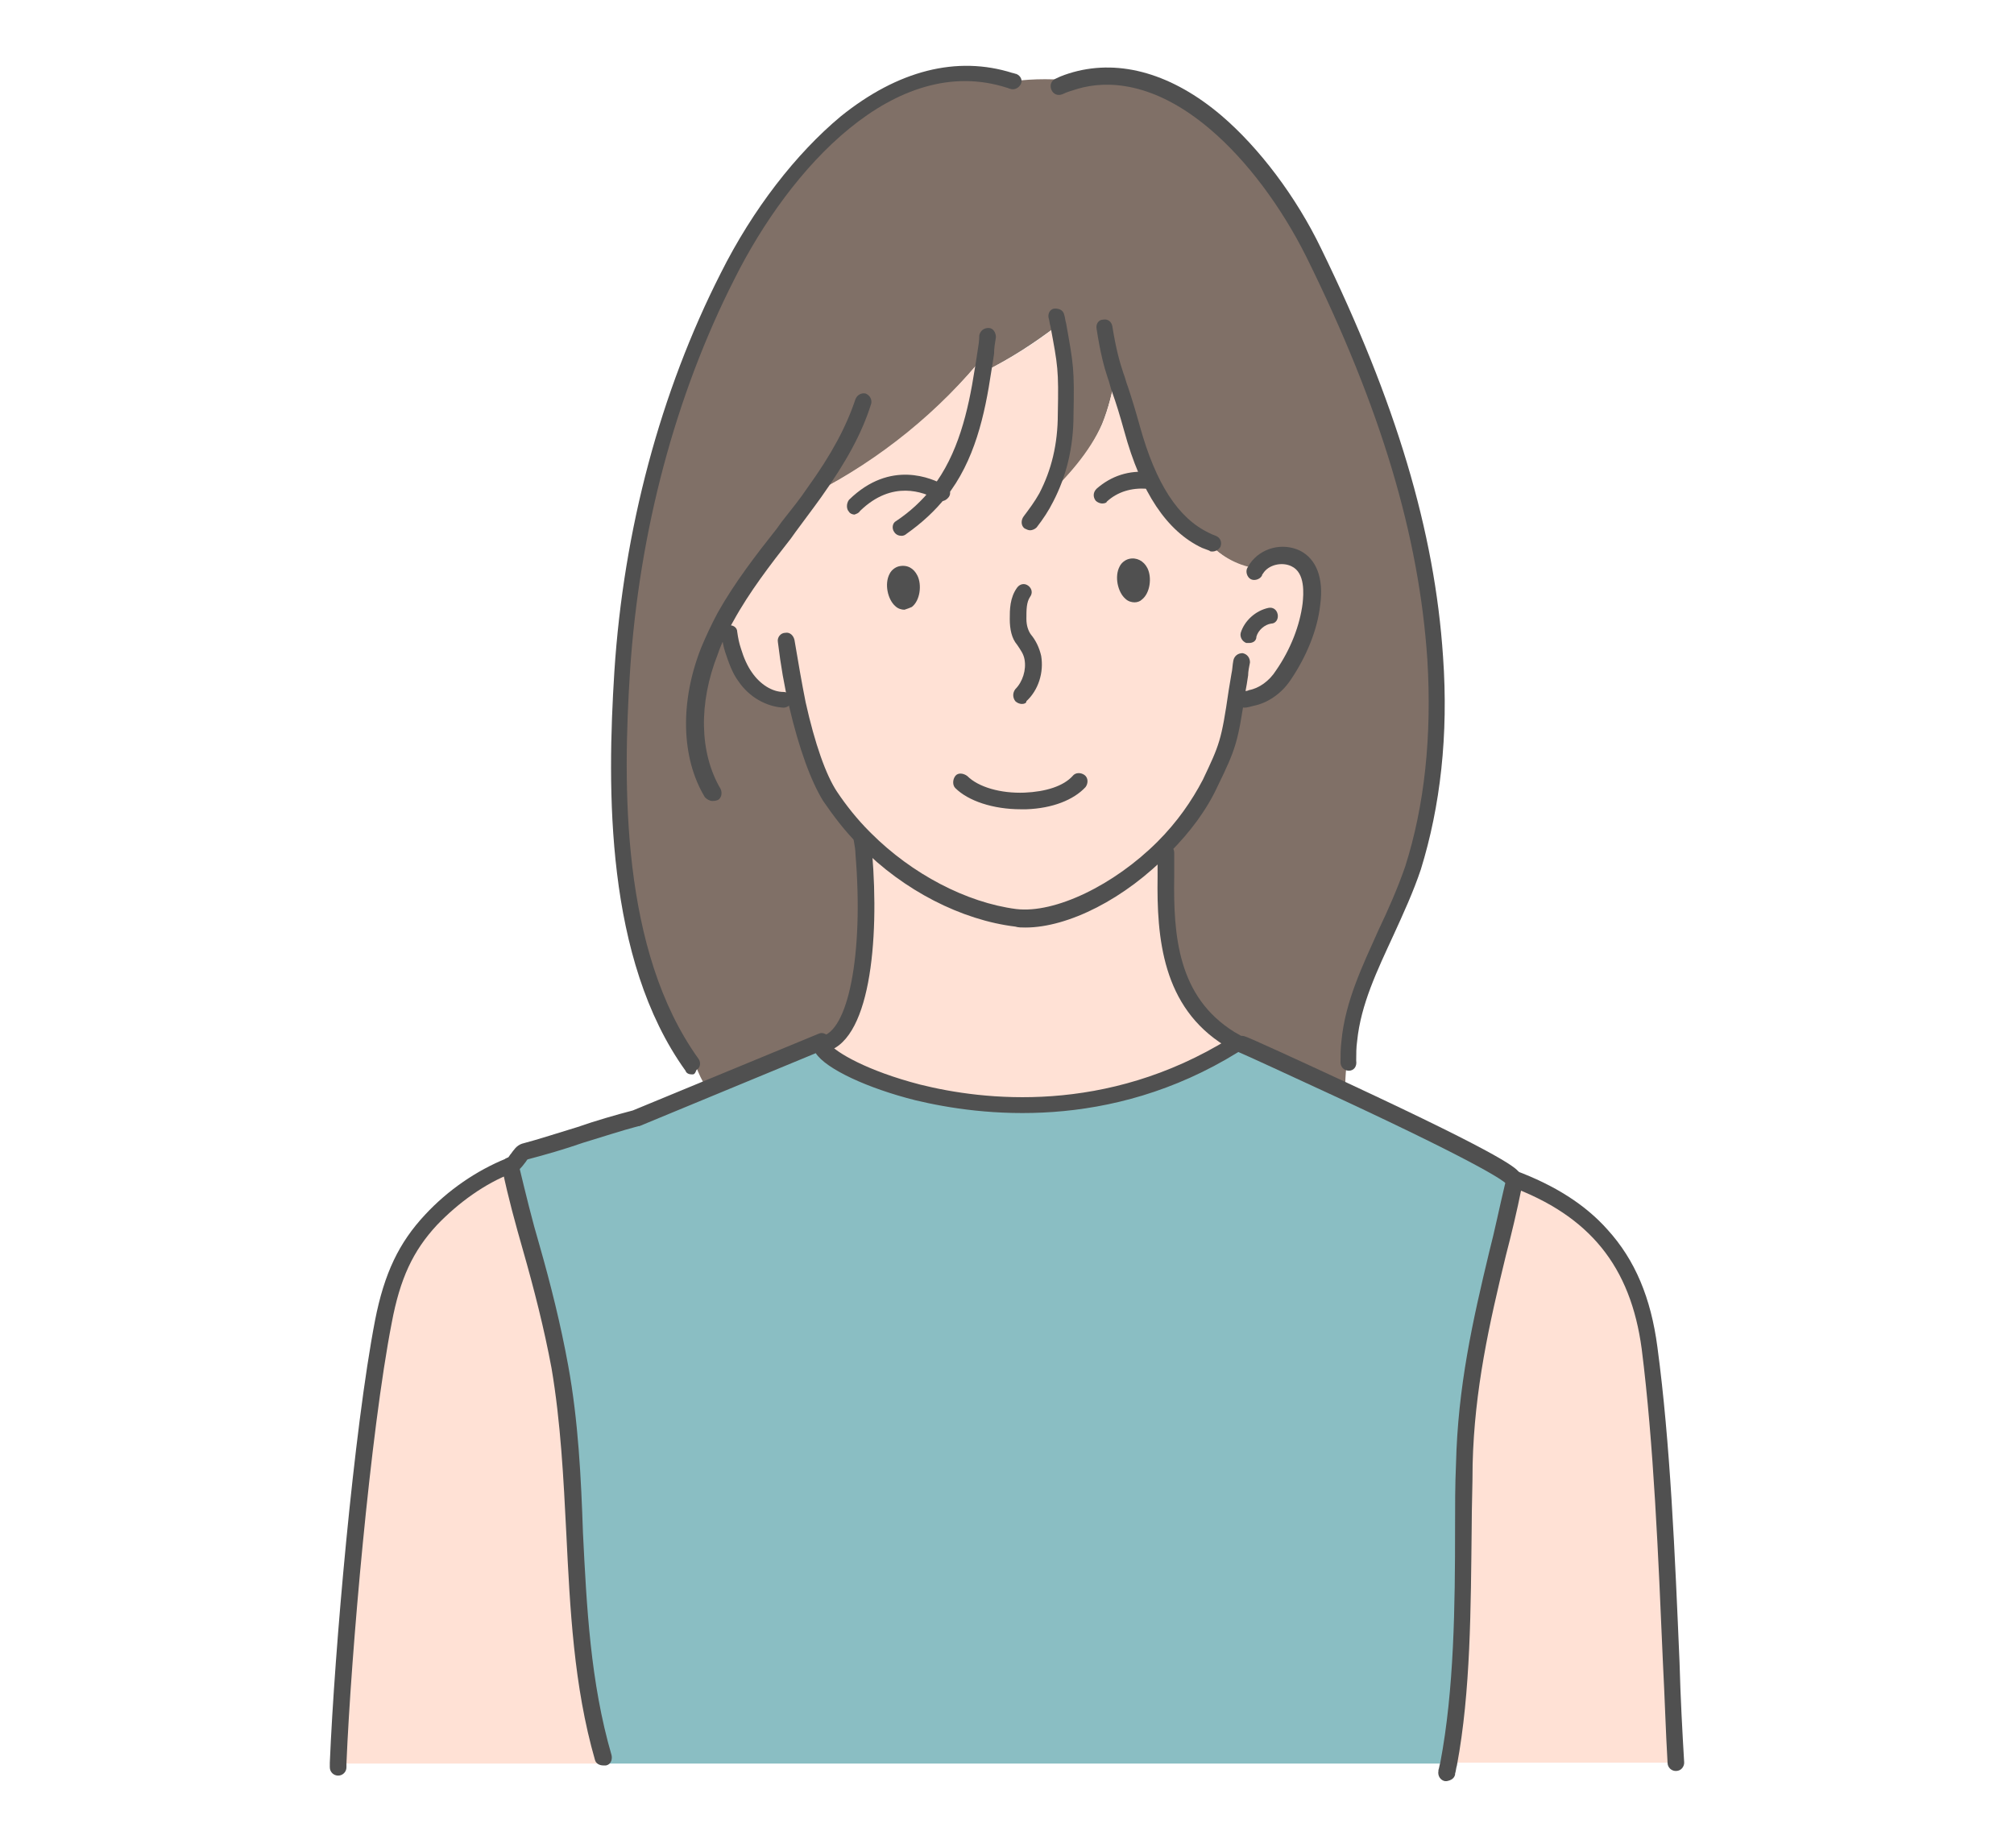 <?xml version="1.0" encoding="utf-8"?>
<!-- Generator: Adobe Illustrator 26.5.1, SVG Export Plug-In . SVG Version: 6.00 Build 0)  -->
<svg version="1.1" id="Layer_2_00000088842163085419635410000002676816074864859525_"
	 xmlns="http://www.w3.org/2000/svg" xmlns:xlink="http://www.w3.org/1999/xlink" x="0px" y="0px" viewBox="0 0 218 200"
	 style="enable-background:new 0 0 218 200;" xml:space="preserve">
<style type="text/css">
	.st0{fill:#FFE1D5;}
	.st1{fill:#8ABEC3;}
	.st2{fill:#807067;}
	.st3{fill:#505050;}
</style>
<g id="_デザイン">
	<g>
		<g>
			<path class="st0" d="M164,127.9c-0.1-0.1-0.2-0.2-0.4-0.2l0.1-0.2c7.4,2.8,13.5,7.5,14.9,18.3c1.8,13.8,2.1,31,2.8,44.9v0.1
				h-24.6c1.9-10.1,1.5-21.6,1.7-32.4c0.2-10.8,3-19.5,5.3-30.2L164,127.9L164,127.9z"/>
			<path class="st1" d="M88.8,113.1c0,0.1,0.1,0.1,0.1,0.2c1.8,3.2,24.1,12.4,44.6-0.2c0.1-0.1,0.2-0.1,0.3-0.2l0.7,0.2
				c0.5,0.2,5.4,2.4,11,5c8,3.7,17.5,8.4,18.4,9.5l-0.1,0.2c0.1,0.1,0.2,0.1,0.4,0.2l-0.2,0.3c-2.3,10.6-5,19.3-5.3,30.2
				c-0.2,10.8,0.2,22.4-1.7,32.4H65.3v-0.7c-4-13.8-2.2-28.3-4.7-42.3c-1.3-7.3-3.7-14.3-5.3-21.5v-0.1l-0.1-0.2c0,0,0.1,0,0.1-0.1
				c0.5-0.2,0.9-1.3,1.4-1.4c3.8-1,8.2-2.7,12-3.7l7.6-3.2l12.5-5.2C88.8,112.8,88.7,112.9,88.8,113.1L88.8,113.1z"/>
			<path class="st2" d="M120.8,40.6c-0.4,1.8-0.8,3.6-1.5,5.3c-1.3,3.1-3.6,5.6-6.1,8c1.5-2.8,2.1-5.8,2.1-9c0.1-5,0-5.3-0.8-9.7
				c-2.5,1.9-5.1,3.6-7.9,5h-0.2c0.1-0.6,0.2-1.2,0.3-1.9c-5,6.3-11.4,11.5-18.6,15.1c-0.9,1.3-1.9,2.5-2.8,3.8
				c-2.4,3.1-4.9,6.2-6.8,9.6h0.1c0.1,1.2,0.3,2.5,0.6,3.7l0.3-0.1c0.3,1,0.7,2,1.3,2.8c0.9,1.4,2.4,2.4,4.1,2.5l0.1-0.2
				c0.4,0.3,0.9,0.6,1.4,0.8c1,4.4,2.2,8,3.5,10c1.1,1.6,2.3,3.1,3.6,4.5c0.1,0.5,0.1,1.1,0.2,1.6c0.8,9.7-0.3,20-4.6,20.6
				c-0.1,0-0.2,0-0.2,0c-0.1-0.2,0-0.3,0.1-0.4l-12.5,5.2l0,0c-0.5-0.8-0.9-1.6-1.2-2.5l-0.2,0.1c-8.3-11.6-8.5-29-7.5-42.6
				C68.6,58,72.3,43.3,79,30c6.1-12.1,17.8-25.3,30.6-21.2c2.3-0.3,4.7-0.3,7.1,0c10.8-3,21,9,25.8,18.6
				c6.7,13.7,12.1,28.5,13.2,43.9c0.5,7.6-0.1,15.4-2.4,22.7c-2,6.3-6.2,12.1-6.9,18.8h-0.3c-0.3,1.7-0.5,3.5-0.5,5.2
				c-5.6-2.6-10.4-4.8-11-5l-0.7-0.2c-0.1,0.1-0.2,0.1-0.3,0.2c-0.1-0.2-0.3-0.4-0.4-0.6c-6.3-3.9-6.9-10.7-6.9-17.6H126
				c-0.1-1-0.1-2,0-2.9c2.1-2.1,3.8-4.4,5.1-7c1.9-3.9,2-4.4,2.9-9.9h0.2c0.3,0.3,0.8,0.5,1.2,0.6c1.4-0.3,2.6-1.2,3.5-2.4
				c1.5-2.2,2.7-5,3.1-7.7c0.2-1.8,0-4.1-1.7-5c-1.5-0.7-3.4-0.2-4.3,1.1c-2.1-0.3-4.1-1.5-5.4-3.1c-4.4-2.1-6.6-7.3-7.9-12
				C121.8,43.8,121.3,42.3,120.8,40.6L120.8,40.6z"/>
			<path class="st0" d="M126,91.9c-5,5-11.7,8.1-16.1,7.5c-5.4-0.7-11.5-3.6-16.2-8.4c-0.1-0.1-0.2-0.2-0.2-0.2
				c-1.3-1.3-2.5-2.8-3.6-4.5c-1.3-2-2.5-5.6-3.5-10c-0.5-0.3-0.9-0.6-1.4-0.8l-0.1,0.2c-1.7-0.1-3.2-1.1-4.1-2.5
				c-0.6-0.9-1-1.8-1.3-2.8l-0.3,0.1c-0.4-1.2-0.6-2.4-0.6-3.7h-0.1c1.9-3.4,4.4-6.5,6.8-9.6c1-1.2,1.9-2.5,2.8-3.8
				c7.2-3.7,13.6-8.9,18.6-15.1c-0.1,0.6-0.2,1.3-0.3,1.9h0.2c2.8-1.4,5.4-3,7.9-5c0.8,4.3,0.8,4.7,0.8,9.7c0,3.2-0.7,6.2-2.1,9
				c2.4-2.4,4.7-4.9,6.1-8c0.7-1.7,1.1-3.5,1.5-5.3c0.5,1.6,1.1,3.2,1.8,5.8c1.3,4.8,3.5,10,7.9,12c1.3,1.6,3.3,2.8,5.4,3.1
				c0.9-1.3,2.8-1.8,4.3-1.1c1.8,0.9,2,3.2,1.7,5c-0.4,2.7-1.6,5.5-3.1,7.7c-0.8,1.2-2.1,2.2-3.5,2.4c-0.5-0.1-0.9-0.2-1.2-0.6h-0.2
				c-0.8,5.4-1,6-2.9,9.9C129.8,87.5,128.1,89.9,126,91.9L126,91.9z M123.1,64.2c0.7-0.5,0.7-3.1-0.7-2.8c-0.2,0-0.3,0.2-0.4,0.3
				C121.5,62.6,122.2,64.8,123.1,64.2z M98.2,65c0.7-0.5,0.7-3.1-0.7-2.8c-0.2,0-0.4,0.2-0.5,0.3C96.6,63.4,97.3,65.6,98.2,65
				L98.2,65z"/>
			<path class="st0" d="M133.1,112.4c0.1,0.2,0.3,0.4,0.4,0.6c-20.4,12.6-42.7,3.4-44.6,0.2c0-0.1,0.1-0.2,0.1-0.2
				c4.2-0.6,5.3-10.9,4.6-20.6l0,0c0.1-0.5,0.1-0.9,0.1-1.4c4.8,4.8,10.8,7.8,16.3,8.4c4.4,0.5,11.1-2.6,16.1-7.5
				c-0.1,1-0.1,2,0,2.9h0.2C126.1,101.7,126.7,108.5,133.1,112.4L133.1,112.4z"/>
			<path class="st0" d="M55.3,126.5c1.6,7.2,4,14.2,5.3,21.5c2.5,14,0.7,28.5,4.7,42.3v0.6H36.6c0.5-12.4,2.6-36,4.9-47.8
				c0.9-4.5,2.2-7.8,5.2-11c2.3-2.5,5.4-4.7,8.5-5.9L55.3,126.5C55.2,126.3,55.3,126.4,55.3,126.5L55.3,126.5z"/>
		</g>
		<g>
			<path class="st3" d="M97.9,66c-0.3,0-0.7-0.1-1-0.4c-0.8-0.7-1.2-2.4-0.6-3.5c0.2-0.4,0.6-0.7,1-0.8c0.9-0.2,1.6,0.2,2,1
				c0.5,1,0.3,2.7-0.6,3.4C98.5,65.8,98.2,65.9,97.9,66L97.9,66z M98.1,64.2L98.1,64.2z M97.1,62.5L97.1,62.5z"/>
			<path class="st3" d="M122.8,65.2c-0.3,0-0.7-0.1-1-0.4c-0.8-0.7-1.2-2.4-0.6-3.5c0.2-0.4,0.6-0.7,1-0.8c0.8-0.2,1.6,0.2,2,1
				c0.5,1,0.3,2.7-0.6,3.4C123.4,65.1,123.1,65.2,122.8,65.2z M123,63.4L123,63.4z M122,61.7L122,61.7z"/>
			<path class="st3" d="M110.6,76.2c-0.2,0-0.5-0.1-0.7-0.3c-0.3-0.4-0.3-0.9,0-1.3c0.8-0.8,1.2-2.1,1-3.2c-0.1-0.6-0.4-1-0.8-1.6
				c-0.6-0.7-0.8-1.7-0.8-2.8c0-1,0-2.3,0.8-3.4c0.3-0.4,0.8-0.5,1.2-0.2s0.5,0.8,0.2,1.2c-0.4,0.6-0.4,1.4-0.4,2.4
				c0,0.7,0.2,1.3,0.5,1.7c0.5,0.6,0.9,1.4,1.1,2.3c0.3,1.8-0.3,3.7-1.6,4.9C111.1,76.1,110.9,76.2,110.6,76.2L110.6,76.2z"/>
			<path class="st3" d="M110.5,87.6c-3,0-5.7-0.9-7.1-2.3c-0.3-0.3-0.3-0.9,0-1.3s0.9-0.3,1.3,0c1.2,1.2,3.6,1.9,6.2,1.8
				c2.3-0.1,4.2-0.7,5.2-1.8c0.3-0.4,0.9-0.4,1.3-0.1s0.4,0.9,0.1,1.3c-1.3,1.4-3.6,2.3-6.4,2.4C110.8,87.6,110.6,87.6,110.5,87.6
				L110.5,87.6z"/>
			<path class="st3" d="M84.8,76.6L84.8,76.6c-1.8-0.1-3.7-1.1-4.9-2.9c-0.6-0.8-1-1.9-1.4-3.1c-0.2-0.6-0.3-1.2-0.4-1.9
				c-0.1-0.5,0.2-1,0.7-1c0.5-0.1,1,0.2,1,0.7c0.1,0.7,0.2,1.2,0.4,1.8c0.3,1,0.7,1.9,1.2,2.6c0.9,1.3,2.2,2.1,3.4,2.1
				c0.5,0,0.9,0.4,0.9,0.9C85.7,76.2,85.3,76.6,84.8,76.6L84.8,76.6z"/>
			<path class="st3" d="M134.7,76.6c-0.5,0-0.9-0.4-0.9-0.9s0.4-0.9,0.9-0.9c0.2,0,0.3,0,0.5-0.1c1.1-0.2,2.2-1,2.9-2.1
				c1.6-2.3,2.6-4.9,2.9-7.3c0.1-1,0.3-3.3-1.2-4c-1-0.5-2.5-0.2-3.1,0.8l0,0c0,0-0.1,0.1-0.1,0.2c-0.2,0.4-0.8,0.6-1.2,0.4
				c-0.4-0.2-0.6-0.8-0.4-1.2c0.1-0.2,0.2-0.3,0.3-0.5c1.2-1.7,3.5-2.3,5.4-1.4c1.8,0.9,2.6,3,2.2,5.9c-0.3,2.7-1.5,5.6-3.2,8.1
				c-1,1.5-2.5,2.5-4,2.8C135.3,76.5,135,76.6,134.7,76.6L134.7,76.6L134.7,76.6z"/>
			<path class="st3" d="M111,100.4c-0.4,0-0.8,0-1.1-0.1c-5.8-0.7-12.1-3.9-16.8-8.7c-0.1-0.1-0.1-0.1-0.2-0.2l-0.1-0.1
				c-1.4-1.4-2.6-3-3.7-4.6c-1.3-2.1-2.6-5.6-3.7-10.3c-0.5-2.1-0.9-4.4-1.2-6.9c-0.1-0.5,0.3-1,0.8-1c0.5-0.1,0.9,0.3,1,0.8
				c0.4,2.4,0.8,4.7,1.2,6.7c1,4.5,2.2,7.9,3.4,9.7c1,1.5,2.2,3,3.5,4.3l0.1,0.1l0.1,0.1l0,0c4.4,4.4,10.3,7.5,15.7,8.2
				c4.2,0.5,10.6-2.6,15.3-7.3c2.1-2.1,3.7-4.4,4.9-6.7c1.8-3.8,2-4.2,2.8-9.7c0.1-0.6,0.2-1.2,0.3-1.8c0.1-0.4,0.1-0.9,0.2-1.4
				c0.1-0.5,0.5-0.8,1-0.8c0.5,0.1,0.8,0.5,0.8,1c-0.1,0.5-0.2,1-0.2,1.4c-0.1,0.7-0.2,1.3-0.3,1.8c-0.8,5.4-1,6.1-3,10.2
				c-1.2,2.6-3,5-5.2,7.2C121.8,97.3,115.6,100.4,111,100.4L111,100.4z"/>
			<path class="st3" d="M88.7,114c-0.5,0-0.9-0.4-0.9-0.9s0.4-0.9,0.9-0.9l0,0h0.1l0,0c3-0.4,4.7-8.9,3.8-19.7c0-0.5-0.1-1-0.2-1.6
				v-0.1c0-0.5,0.4-0.9,0.9-0.9s0.9,0.4,0.9,0.8c0.1,0.6,0.1,1.1,0.2,1.6c0.8,9.5-0.2,20.8-5.3,21.6C89,113.9,88.9,113.9,88.7,114
				C88.8,114,88.8,114,88.7,114L88.7,114z M88.6,112.2L88.6,112.2L88.6,112.2z M88.7,112.2C88.7,112.2,88.6,112.2,88.7,112.2
				C88.6,112.2,88.6,112.2,88.7,112.2z"/>
			<path class="st3" d="M133.8,113.8c-0.1,0-0.3,0-0.4-0.1c-0.3-0.2-0.6-0.3-0.8-0.5c-6.8-4.2-7.4-11.7-7.3-18.3c0-0.9,0-1.8,0-2.6
				c0-0.5,0.4-0.9,0.9-0.9l0,0c0.5,0,0.9,0.4,0.9,0.9c0,0.9,0,1.7,0,2.6c-0.1,6.4,0.4,13,6.5,16.8c0.2,0.1,0.5,0.3,0.7,0.4
				c0.4,0.2,0.6,0.8,0.4,1.2C134.5,113.6,134.1,113.7,133.8,113.8L133.8,113.8z"/>
			<path class="st3" d="M135.2,69.6c-0.1,0-0.2,0-0.3,0c-0.5-0.2-0.7-0.7-0.6-1.1c0.4-1.3,1.6-2.4,3-2.7c0.5-0.1,0.9,0.2,1,0.7
				s-0.2,1-0.7,1c-0.7,0.1-1.4,0.7-1.6,1.4C136,69.4,135.6,69.6,135.2,69.6L135.2,69.6z"/>
			<path class="st3" d="M36.6,192.2L36.6,192.2c-0.5,0-0.9-0.4-0.9-0.9c0-0.1,0-0.3,0-0.5c0.5-12,2.6-36,4.9-47.9
				c1-5.1,2.6-8.4,5.4-11.4c2.5-2.7,5.6-4.8,8.8-6.1c0.1,0,0.1-0.1,0.2-0.1c0.5-0.2,1,0.1,1.1,0.6s-0.1,1-0.6,1.1c0,0,0,0-0.1,0l0,0
				c-2.9,1.1-5.8,3.2-8.1,5.6c-2.6,2.8-4,5.8-4.9,10.6C40.1,155,38,179,37.5,190.9c0,0.2,0,0.3,0,0.4
				C37.5,191.8,37.1,192.2,36.6,192.2L36.6,192.2z"/>
			<path class="st3" d="M55.3,127c-0.4,0-0.7-0.2-0.8-0.6c-0.2-0.4,0-1,0.5-1.1c0.1-0.1,0.2-0.3,0.3-0.4c0.3-0.4,0.6-0.9,1.2-1.1
				c1.9-0.5,4-1.2,6-1.8c2-0.7,4.1-1.3,6-1.8l20.1-8.3c0.4-0.2,0.8,0,1.1,0.3c0.2,0.2,0.2,0.5,0.1,0.8c0.7,0.9,4,2.9,9.8,4.4
				c6.8,1.7,20.1,3.3,33.5-5l0.3-0.2c0.4-0.3,1-0.1,1.2,0.3s0.1,1-0.3,1.2l-0.3,0.2c-13.9,8.6-27.8,6.9-34.9,5.2
				c-5.2-1.3-9.7-3.4-10.8-5.1l-19.1,7.9h-0.1c-1.9,0.5-4,1.2-6,1.8c-2,0.7-4.1,1.3-6,1.8c-0.1,0.1-0.2,0.3-0.3,0.4
				c-0.3,0.4-0.6,0.8-1.1,1C55.5,127,55.4,127,55.3,127L55.3,127z M55,125.3L55,125.3L55,125.3z"/>
			<path class="st3" d="M181.4,191.7c-0.5,0-0.9-0.4-0.9-0.9c-0.2-3.4-0.3-7-0.5-10.8c-0.5-11.6-1-23.7-2.3-34
				c-1.2-8.9-5.6-14.4-14.3-17.6c-0.5-0.2-0.7-0.7-0.5-1.2s0.7-0.7,1.1-0.5c4.3,1.6,7.6,3.7,10,6.4c3,3.3,4.7,7.4,5.4,12.7
				c1.4,10.4,1.9,22.5,2.4,34.2c0.1,3.8,0.3,7.4,0.5,10.8C182.3,191.2,182,191.7,181.4,191.7L181.4,191.7L181.4,191.7z"/>
			<path class="st3" d="M163.7,128.5c-0.3,0-0.5-0.1-0.7-0.4c-0.2-0.2-1.9-1.7-18-9.2c-5.6-2.6-10.4-4.8-10.9-5s-0.7-0.7-0.5-1.2
				s0.7-0.7,1.2-0.5c0.6,0.2,5.4,2.4,11,5c17.6,8.2,18.4,9.3,18.7,9.8c0.3,0.4,0.2,1-0.2,1.2C164.1,128.4,163.9,128.4,163.7,128.5
				L163.7,128.5z"/>
			<path class="st3" d="M92.5,55.7c-0.2,0-0.5-0.1-0.6-0.3c-0.3-0.3-0.3-0.9,0-1.3c4.5-4.4,9-2.3,10.3-1.6l0.2,0.1
				c0.4,0.2,0.6,0.8,0.3,1.2s-0.8,0.6-1.2,0.3l-0.2-0.1c-1.3-0.7-4.7-2.1-8.2,1.3C92.9,55.6,92.7,55.6,92.5,55.7L92.5,55.7z"/>
			<path class="st3" d="M119.3,54.5c-0.2,0-0.5-0.1-0.7-0.3c-0.3-0.4-0.3-0.9,0.1-1.3c1.6-1.4,3.5-2,5.6-1.8c0.5,0,0.9,0.5,0.8,1
				s-0.5,0.9-1,0.8c-1.6-0.1-3.1,0.3-4.3,1.4C119.8,54.4,119.6,54.5,119.3,54.5L119.3,54.5z"/>
			<path class="st3" d="M111.5,57.4c-0.2,0-0.4-0.1-0.6-0.2c-0.4-0.3-0.4-0.9-0.1-1.3c0.6-0.8,1.2-1.6,1.7-2.5c1.3-2.5,2-5.3,2-8.6
				c0.1-4.8,0-5.2-0.8-9.5c-0.1-0.3-0.1-0.6-0.2-0.9c-0.1-0.5,0.2-1,0.7-1s0.9,0.2,1,0.7c0.1,0.3,0.1,0.6,0.2,0.9
				c0.8,4.5,0.9,4.9,0.8,9.9c0,3.6-0.8,6.7-2.2,9.4c-0.5,1-1.1,1.9-1.8,2.8C112,57.3,111.7,57.4,111.5,57.4L111.5,57.4z"/>
			<path class="st3" d="M97.6,58c-0.3,0-0.6-0.1-0.8-0.4c-0.3-0.4-0.2-1,0.2-1.2c1.5-1,2.8-2.2,3.9-3.6c2.8-3.6,3.9-8.3,4.6-12.8
				c0.1-0.6,0.2-1.2,0.3-1.9c0.1-0.6,0.2-1.2,0.2-1.8c0.1-0.5,0.5-0.8,1-0.8s0.8,0.5,0.8,1c-0.1,0.6-0.2,1.2-0.2,1.8
				c-0.1,0.7-0.2,1.3-0.3,1.9c-0.7,4.7-1.8,9.7-4.9,13.6c-1.2,1.5-2.6,2.8-4.3,4C98,57.9,97.8,58,97.6,58L97.6,58z"/>
			<path class="st3" d="M131.2,59.7c-0.1,0-0.2,0-0.3-0.1c-0.3-0.1-0.5-0.2-0.8-0.3c-3.8-1.8-6.6-6-8.4-12.6
				c-0.5-1.8-0.9-3.1-1.3-4.2c-0.2-0.5-0.3-1.1-0.5-1.6c-0.4-1.2-0.8-2.7-1.2-5.3c-0.1-0.5,0.2-1,0.7-1c0.5-0.1,0.9,0.2,1,0.7
				c0.4,2.5,0.8,3.9,1.2,5.1c0.2,0.5,0.3,1,0.5,1.5c0.4,1.2,0.8,2.5,1.3,4.3c1.7,6.1,4.1,9.9,7.5,11.5c0.2,0.1,0.4,0.2,0.7,0.3
				c0.5,0.2,0.7,0.7,0.5,1.2C131.9,59.5,131.6,59.7,131.2,59.7L131.2,59.7z"/>
			<path class="st3" d="M74.9,116.3c-0.3,0-0.6-0.1-0.7-0.4c-8.7-12.1-8.5-30.5-7.7-43.2c1-15.4,5-30.3,11.5-43.1
				c3.5-7,8.2-13,13-17c6.2-5,12.6-6.6,18.6-4.7c0.1,0,0.3,0.1,0.4,0.1c0.5,0.2,0.7,0.7,0.5,1.1c-0.2,0.4-0.7,0.7-1.2,0.5
				c-0.1,0-0.2-0.1-0.3-0.1l0,0c-12.1-3.9-23.5,8.7-29.5,20.7c-6.4,12.6-10.3,27.3-11.3,42.4c-0.8,12.4-1,30.3,7.4,42
				c0.3,0.4,0.2,1-0.2,1.2C75.2,116.3,75.1,116.3,74.9,116.3L74.9,116.3z"/>
			<path class="st3" d="M146,115.9c-0.5,0-0.9-0.4-0.9-0.9c0-0.8,0-1.5,0.1-2.3c0.4-4.3,2.3-8.2,4-12c1.1-2.3,2.1-4.6,2.9-6.9
				c2.1-6.6,2.9-14.1,2.4-22.4c-0.9-13.4-5-27.2-13.1-43.6C138.7,22.4,135,17.4,131,14c-6.1-5.2-11.2-5.3-14.3-4.4
				c-0.6,0.2-1.1,0.3-1.7,0.6c-0.5,0.2-1,0-1.2-0.5s0-1,0.5-1.2c0.6-0.3,1.2-0.5,1.9-0.7c5.1-1.4,10.7,0.2,16,4.7
				c4.1,3.5,8.1,8.8,10.8,14.4c8.1,16.6,12.3,30.6,13.2,44.2c0.6,8.5-0.3,16.2-2.4,23c-0.8,2.4-1.9,4.8-3,7.2
				c-1.7,3.7-3.5,7.4-3.9,11.4c-0.1,0.7-0.1,1.4-0.1,2.1C146.9,115.5,146.5,115.9,146,115.9L146,115.9L146,115.9z"/>
			<path class="st3" d="M77.1,86.7c-0.3,0-0.6-0.2-0.8-0.4c-2.6-4.3-2.7-10.4-0.4-16.2c0.5-1.2,1.1-2.5,1.8-3.8
				c1.8-3.2,4.1-6.2,6.4-9.1l0.5-0.7c1.1-1.4,2-2.5,2.8-3.7c2.6-3.6,4.2-6.6,5.2-9.6c0.2-0.5,0.7-0.7,1.1-0.6
				c0.5,0.2,0.7,0.7,0.6,1.1c-1,3.2-2.7,6.3-5.4,10.1c-1,1.4-2,2.7-2.8,3.8l-0.5,0.7c-2.2,2.8-4.5,5.8-6.2,8.9
				c-0.7,1.2-1.3,2.4-1.7,3.6c-2.1,5.3-2,10.7,0.3,14.6c0.2,0.4,0.1,1-0.3,1.2C77.4,86.7,77.3,86.7,77.1,86.7L77.1,86.7z"/>
			<path class="st3" d="M65.3,191.1c-0.4,0-0.8-0.2-0.9-0.6c-2.3-8-2.7-16.4-3.1-24.5c-0.3-5.9-0.6-12-1.6-17.9
				c-0.8-4.3-1.9-8.6-3.1-12.8c-0.8-2.8-1.6-5.7-2.2-8.6v-0.1c-0.1-0.5,0.2-1,0.7-1.1s1,0.2,1.1,0.7v0.1c0.7,2.9,1.4,5.8,2.2,8.5
				c1.2,4.2,2.3,8.6,3.1,13c1.1,6,1.4,12.2,1.6,18.1c0.4,8,0.8,16.2,3.1,24.1c0.1,0.5-0.1,1-0.6,1.1
				C65.5,191.1,65.4,191.1,65.3,191.1L65.3,191.1z"/>
			<path class="st3" d="M156.6,192.8c-0.1,0-0.1,0-0.2,0c-0.5-0.1-0.8-0.6-0.7-1.1v-0.1c0.1-0.3,0.1-0.5,0.2-0.8
				c1.5-7.9,1.6-16.9,1.6-25.5c0-2.2,0-4.6,0.1-6.8c0.2-8.4,1.8-15.5,3.6-23c0.6-2.3,1.1-4.8,1.7-7.3c0.1-0.5,0.6-0.8,1.1-0.7
				c0.5,0.1,0.8,0.6,0.7,1.1c-0.5,2.5-1.1,5-1.7,7.3c-1.8,7.4-3.4,14.5-3.6,22.6c0,2.2-0.1,4.6-0.1,6.8c-0.1,8.7-0.1,17.8-1.6,25.8
				c-0.1,0.3-0.1,0.6-0.2,0.9v0.1C157.4,192.5,157.1,192.7,156.6,192.8L156.6,192.8z"/>
		</g>
	</g>
</g>
</svg>

